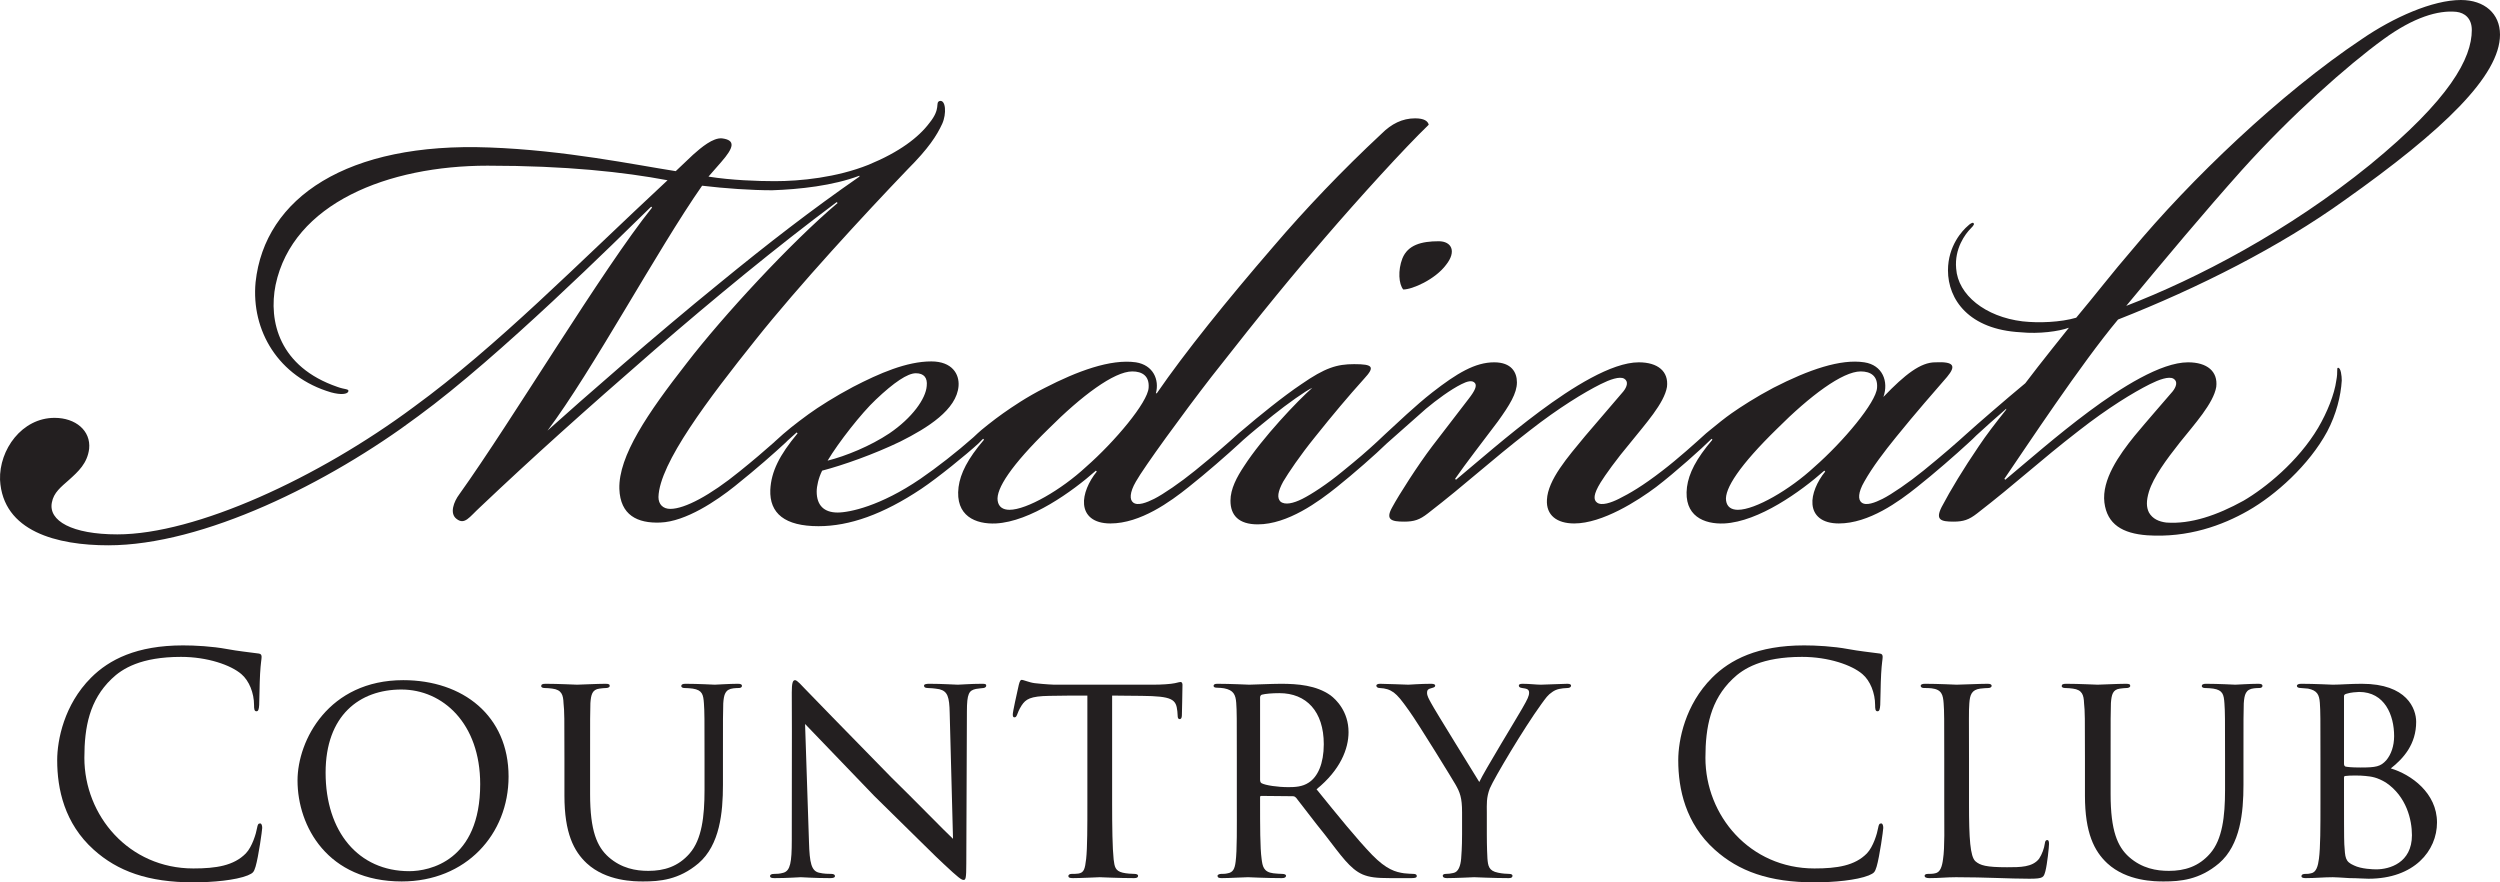 <svg width="544" height="192" viewBox="0 0 544 192" fill="none" xmlns="http://www.w3.org/2000/svg">
<g clip-path="url(#clip0_1_167)">
<path d="M305.151 56.259C304.161 58.834 304.359 61.806 305.349 62.994C307.328 62.994 312.275 60.815 314.65 57.646C317.024 54.674 315.837 52.495 313.066 52.495C309.307 52.495 306.338 53.288 305.151 56.259Z" fill="#231F20"/>
<path d="M535.491 0C529.356 0 520.846 3.764 513.92 8.518C496.11 20.404 476.519 39.223 463.853 54.476C459.896 59.032 455.938 64.183 451.782 69.135C448.418 70.125 443.668 70.323 440.106 69.927C431.993 68.937 426.056 64.183 425.66 58.438C425.264 54.08 427.639 50.91 428.826 49.722C429.618 48.929 429.618 48.731 429.42 48.533C429.222 48.335 428.629 48.731 428.233 49.127C427.045 50.118 423.879 53.485 423.879 58.834C423.879 65.173 428.431 71.71 439.711 72.304C443.668 72.701 448.022 72.106 450.199 71.314C450.199 71.314 443.668 79.436 440.7 83.398C436.485 86.883 429.729 92.743 428.123 94.221C428.095 94.245 428.066 94.269 428.038 94.293C425.861 96.274 422.694 99.047 418.539 102.415C415.372 104.99 411.612 107.565 409.634 108.556C408.05 109.348 406.071 110.14 405.082 109.348C404.29 108.754 404.29 107.169 405.676 104.792C407.457 101.622 410.029 98.255 412.602 95.085C416.758 89.935 421.111 84.982 423.684 82.011C425.663 79.634 425.267 78.643 421.111 78.841C417.945 78.841 414.581 81.417 409.831 86.369C411.019 83.001 409.633 79.436 405.676 78.841C400.53 78.049 393.604 80.426 385.886 84.388C382.126 86.369 378.762 88.548 376.783 89.935C375.454 90.866 373.502 92.422 372.182 93.524C371.914 93.724 371.606 93.976 371.244 94.293C369.067 96.274 365.11 99.839 361.745 102.415C357.392 105.782 354.621 107.367 352.247 108.556C350.663 109.348 348.487 110.14 347.497 109.348C346.706 108.754 346.706 107.565 348.289 104.99C349.278 103.405 351.653 100.038 354.819 96.274C357.985 92.312 362.141 87.756 362.735 84.19C363.131 80.822 360.756 78.841 356.6 78.841C350.663 78.841 341.956 84.388 335.03 89.538C328.104 94.689 321.573 100.434 316.824 104.396L316.626 104.197C318.803 101.028 322.958 95.68 325.927 91.718C328.499 88.152 330.083 85.577 330.083 83.2C330.083 81.02 328.895 78.841 325.135 78.841C320.979 78.841 317.022 81.219 311.679 85.379C308.116 88.152 303.763 92.312 301.388 94.491C300.7 95.123 300.132 95.652 299.676 96.103C297.351 98.251 295.536 99.82 292.09 102.613C288.726 105.386 285.361 107.565 283.383 108.556C281.404 109.546 279.623 109.942 278.633 109.15C277.842 108.357 278.039 106.971 279.227 104.792C280.414 102.811 282.789 99.245 286.153 95.085C290.111 90.133 293.277 86.369 296.839 82.407C299.214 79.832 298.818 79.238 294.662 79.238C290.902 79.238 288.33 80.03 283.185 83.596C279.238 86.23 273.653 90.777 270.629 93.376C270.289 93.645 269.922 93.968 269.533 94.293C267.356 96.274 264.19 99.047 260.034 102.415C256.867 104.99 253.107 107.565 251.129 108.556C249.545 109.348 247.566 110.14 246.577 109.348C245.785 108.754 245.785 107.169 247.171 104.792C248.952 101.622 257.461 89.935 263.596 82.011C275.074 67.352 281.802 59.23 288.333 51.703C295.655 43.184 305.549 32.289 310.892 27.139C310.694 26.346 309.903 25.752 307.924 25.752C305.153 25.752 302.779 26.941 300.602 29.12C292.093 37.044 283.979 45.562 277.053 53.684C266.96 65.371 257.857 76.662 251.722 85.577H251.524C252.316 82.605 250.931 79.436 247.171 78.841C241.63 78.049 234.308 80.822 227.381 84.388C223.424 86.369 220.257 88.548 218.278 89.935C216.299 91.321 213.331 93.698 212.737 94.293C212.408 94.593 212.099 94.882 211.809 95.162C208.157 98.388 203.855 101.743 200.271 104.197C191.563 110.14 184.835 111.527 182.262 111.527C179.294 111.527 177.711 109.942 177.711 106.971C177.711 105.782 178.107 103.999 178.898 102.415C183.45 101.226 190.178 98.849 195.917 96.076C201.854 93.104 208.186 89.142 208.582 83.992C208.78 81.417 207.197 78.643 202.645 78.643C197.302 78.643 191.366 81.219 185.627 84.19C181.867 86.171 178.107 88.548 175.93 90.133C172.962 92.312 171.18 93.698 168.608 96.076C168.554 96.129 168.501 96.183 168.447 96.237C166.411 98.042 163.815 100.273 160.893 102.613C154.56 107.763 149.019 110.735 145.853 110.735C144.27 110.735 143.28 109.744 143.28 108.159C143.478 100.83 154.164 86.765 164.455 73.889C173.756 62.202 188.004 46.75 197.503 36.846C202.054 32.289 203.835 29.516 205.023 26.941C206.012 24.762 205.814 21.592 204.429 21.988C203.439 22.385 204.825 23.573 202.252 26.743C199.877 29.912 195.722 33.082 188.993 35.855C182.067 38.628 174.151 39.421 168.61 39.421C164.85 39.421 159.112 39.223 154.164 38.43L156.935 35.261C159.705 32.091 160.101 30.506 157.133 30.11C155.154 29.912 152.581 32.091 150.8 33.676L147.04 37.242C138.135 35.855 122.897 32.685 106.472 32.091C75.601 30.903 57.593 42.986 55.614 61.409C54.624 71.908 60.561 82.011 72.039 85.379C74.216 85.973 75.601 85.775 75.799 85.18C75.997 84.586 75.007 84.784 73.424 84.19C60.759 79.832 58.384 69.927 59.967 62.004C63.727 44.175 84.506 36.053 106.076 36.053C123.293 36.053 135.76 37.44 145.259 39.223C125.668 57.447 108.253 75.276 90.047 88.548C69.268 103.999 42.553 116.281 25.534 116.281C15.639 116.281 10.494 113.31 11.286 109.348C11.681 107.169 13.264 105.98 15.046 104.396C17.024 102.613 19.003 100.83 19.399 97.66C19.795 93.698 16.431 90.925 11.879 90.925C4.755 90.925 -0.192 97.859 0.006 104.396C0.599 115.687 12.473 118.658 23.555 118.658C44.136 118.658 71.445 105.188 91.036 90.529C108.649 77.653 134.375 52.099 141.697 44.967L141.895 45.166C131.209 58.438 111.419 91.519 99.942 107.565C98.754 109.15 97.765 111.725 99.348 112.914C101.129 114.3 102.118 112.517 104.493 110.338C115.773 99.641 127.251 89.34 142.291 76.266C155.352 64.975 168.808 53.882 182.067 43.977L182.265 44.175C172.172 52.693 157.33 68.739 149.415 79.04C140.905 89.935 134.573 99.245 134.771 106.377C134.969 112.121 138.729 113.904 143.676 113.706C149.217 113.508 155.945 108.952 159.903 105.782C164.85 101.82 168.412 98.651 170.985 96.274C171.127 96.132 171.261 95.997 171.39 95.867L173.357 94.095L173.555 94.293C169.597 99.047 167.816 102.613 167.618 106.575C167.42 111.725 170.785 114.498 178.107 114.498C184.835 114.498 192.157 111.923 200.469 106.377C204.031 103.999 210.363 98.849 212.936 96.472C213.231 96.177 213.501 95.906 213.735 95.657L213.925 95.481L214.123 95.68C210.561 99.839 208.977 103.009 208.582 105.98C207.79 112.319 212.342 114.102 216.695 113.904C224.215 113.508 233.318 106.971 238.463 102.415L238.661 102.613C236.88 104.792 235.693 107.565 235.891 109.744C236.089 112.121 237.87 113.904 241.63 113.904C248.16 113.904 254.691 109.15 258.648 105.98C262.409 103.009 267.158 98.849 269.731 96.472C270.028 96.201 270.301 95.951 270.553 95.715C272.369 94.112 274.391 92.46 277.05 90.331C280.018 87.954 284.174 84.982 285.559 84.388C282.393 87.161 274.675 95.283 270.717 101.424C269.134 103.801 267.749 106.377 267.749 108.952C267.749 112.121 269.53 114.102 273.686 114.102C280.216 114.102 286.945 109.15 290.902 105.98C294.635 102.991 299.245 98.947 301.75 96.502C301.762 96.492 301.772 96.482 301.784 96.472L310.293 88.944C312.668 86.963 315.636 84.784 318.011 83.596C319.198 83.001 320.386 82.605 320.979 83.398C321.375 83.992 320.979 84.982 319.594 86.765L311.679 97.066C308.512 101.226 304.356 107.763 302.971 110.338C301.388 113.112 302.773 113.508 305.544 113.508C307.721 113.508 308.908 113.112 310.689 111.725C319.396 104.99 324.146 100.434 332.853 93.698C339.186 88.746 344.727 85.379 348.289 83.596C350.268 82.605 352.444 81.813 353.434 82.407C354.423 83.001 354.028 84.19 353.236 85.18L344.924 94.887C341.165 99.443 336.811 104.396 336.613 108.754C336.415 112.121 338.79 113.904 342.55 113.904C348.684 113.904 356.402 108.952 360.36 105.98C364.516 102.811 370.453 97.462 372.234 95.68C372.301 95.612 372.366 95.546 372.43 95.481L372.628 95.68C369.065 99.839 367.482 103.009 367.087 105.98C366.295 112.319 370.847 114.102 375.2 113.904C382.72 113.508 391.823 106.971 396.968 102.415L397.166 102.613C395.385 104.792 394.198 107.565 394.396 109.744C394.594 112.121 396.375 113.904 400.135 113.904C406.665 113.904 413.196 109.15 417.153 105.98C420.913 103.009 425.663 98.849 428.235 96.472C428.997 95.779 429.609 95.209 430.063 94.733C431.96 93.006 434.04 91.117 436.544 88.944V89.142C434.169 92.114 432.191 94.689 430.607 97.066C427.243 102.018 424.473 106.575 422.494 110.338C421.109 113.112 422.296 113.508 425.066 113.508C427.243 113.508 428.431 113.112 430.212 111.725C438.919 104.99 443.668 100.434 452.376 93.698C458.708 88.746 464.249 85.379 467.811 83.596C469.79 82.605 471.967 81.813 472.956 82.407C473.946 83.001 473.55 84.19 472.759 85.18C470.384 87.954 467.415 91.321 464.447 94.887C461.083 99.047 457.323 104.396 457.917 109.348C458.51 114.102 461.874 116.083 467.218 116.479C476.123 117.074 483.643 114.3 489.184 111.131C495.12 107.763 502.442 101.226 506.4 93.897C508.379 90.133 509.369 86.171 509.567 82.803C509.567 81.813 509.369 80.03 508.775 80.03C508.379 80.03 508.775 80.822 508.379 82.803C507.983 85.775 506.4 89.737 504.421 93.104C500.068 100.434 492.944 106.178 488.194 108.952C482.455 112.121 476.716 114.102 471.373 113.706C469.79 113.508 468.405 112.914 467.613 111.527C467.02 110.338 467.02 108.952 467.613 106.971C468.603 103.801 471.373 100.038 474.342 96.274C477.508 92.312 481.664 87.756 482.257 84.19C482.653 80.822 480.279 78.841 476.123 78.841C470.186 78.841 461.479 84.388 454.552 89.538C447.626 94.689 441.096 100.434 436.346 104.396L436.148 104.197C440.898 97.264 452.771 79.238 460.885 69.531C478.497 62.598 496.11 53.684 510.16 43.581C531.731 28.328 544 16.442 544 7.528C544 2.971 540.636 0 535.491 0ZM190.574 86.963C194.532 83.2 197.5 81.219 199.281 81.219C201.062 81.219 201.854 82.209 201.656 83.992C201.458 86.765 198.49 90.925 193.542 94.293C189.387 97.066 184.043 99.245 180.086 100.236C182.46 96.274 187.408 89.935 190.574 86.963ZM156.341 61.805C142.686 72.899 126.855 86.765 119.137 93.698C128.834 80.822 143.082 54.278 152.779 40.411C157.726 41.005 163.465 41.402 168.017 41.402C173.953 41.204 181.276 40.411 187.014 38.232V38.43C176.724 45.562 167.225 52.891 156.341 61.805ZM236.287 101.622C230.943 106.575 223.424 110.933 219.664 110.933C218.278 110.933 217.289 110.338 217.091 108.952C216.695 106.377 220.059 101.226 228.173 93.302C235.297 86.171 242.421 80.822 246.379 80.822C248.556 80.822 250.139 81.813 249.941 84.388C249.743 87.558 242.619 96.076 236.287 101.622ZM394.792 101.622C389.448 106.575 381.929 110.933 378.169 110.933C376.783 110.933 375.794 110.338 375.596 108.952C375.2 106.377 378.564 101.226 386.678 93.302C393.802 86.171 400.926 80.822 404.884 80.822C407.061 80.822 408.644 81.813 408.446 84.388C408.248 87.558 401.124 96.076 394.792 101.622ZM515.701 35.855C497.891 50.316 478.102 60.617 462.666 66.56C471.373 56.061 479.487 46.354 487.798 37.044C498.485 25.158 510.754 14.263 518.67 8.518C525.2 3.764 530.543 2.179 534.501 2.575C536.282 2.773 537.865 3.962 537.865 6.537C537.865 12.678 533.116 21.592 515.701 35.855Z" fill="#231F20"/>
<path d="M56.595 179.176C56.201 179.176 56.07 179.438 55.938 180.162C55.741 181.346 54.887 184.24 53.507 185.686C50.88 188.383 47.003 188.975 42.075 188.975C28.016 188.975 18.358 177.465 18.358 164.904C18.358 158.196 19.475 152.342 24.271 147.739C26.57 145.503 30.644 142.938 39.382 142.938C45.163 142.938 50.222 144.713 52.522 146.686C54.23 148.133 55.281 150.83 55.281 153.395C55.281 154.315 55.347 154.776 55.807 154.776C56.201 154.776 56.333 154.381 56.398 153.395C56.464 152.408 56.464 148.791 56.595 146.621C56.727 144.253 56.924 143.464 56.924 142.938C56.924 142.543 56.792 142.28 56.333 142.214C53.902 141.885 51.865 141.688 49.368 141.228C46.149 140.636 42.47 140.438 39.842 140.438C29.724 140.438 23.745 143.529 19.803 147.476C13.956 153.329 12.445 161.024 12.445 165.43C12.445 171.678 14.021 179.176 20.394 184.897C25.585 189.567 32.221 192 42.075 192C46.28 192 51.274 191.54 53.902 190.487C55.084 189.961 55.216 189.83 55.61 188.58C56.267 186.344 57.055 180.622 57.055 180.162C57.055 179.636 56.924 179.176 56.595 179.176Z" fill="#231F20"/>
<path d="M87.737 148.002C71.509 148.002 64.742 161.09 64.742 169.837C64.742 179.833 71.312 191.803 87.408 191.803C101.403 191.803 110.666 181.543 110.666 168.982C110.666 155.763 100.746 148.002 87.737 148.002ZM89.051 189.567C78.013 189.567 70.852 181.017 70.852 168.127C70.852 155.697 78.21 150.041 87.343 150.041C96.344 150.041 104.49 157.407 104.49 170.626C104.49 187.331 93.453 189.567 89.051 189.567Z" fill="#231F20"/>
<path d="M160.532 148.791C158.693 148.791 155.868 148.988 155.539 148.988C155.276 148.988 151.991 148.791 149.166 148.791C148.575 148.791 148.246 148.923 148.246 149.317C148.246 149.515 148.509 149.712 148.903 149.712C149.495 149.712 150.283 149.778 150.743 149.843C152.845 150.172 153.042 151.159 153.174 153.066C153.305 154.842 153.305 156.354 153.305 164.97V171.941C153.305 177.663 152.714 182.661 150.086 185.686C147.589 188.58 144.501 189.501 141.085 189.501C138.391 189.501 135.238 188.975 132.412 186.476C129.916 184.24 128.405 180.82 128.405 172.796V164.97C128.405 156.288 128.405 154.776 128.47 153C128.602 151.159 128.865 150.041 130.441 149.843C130.967 149.778 131.493 149.712 131.887 149.712C132.215 149.712 132.675 149.58 132.675 149.251C132.675 148.923 132.478 148.791 131.756 148.791C129.982 148.791 126.105 148.988 125.58 148.988C125.12 148.988 121.572 148.791 118.747 148.791C118.024 148.791 117.761 148.923 117.761 149.317C117.761 149.515 118.024 149.712 118.484 149.712C119.01 149.712 119.798 149.778 120.192 149.843C122.229 150.106 122.557 151.224 122.623 153C122.82 154.776 122.82 156.288 122.82 164.97V173.125C122.82 181.28 124.857 185.226 127.682 187.857C131.953 191.803 138.129 191.803 139.968 191.803C143.516 191.803 147.721 191.474 151.991 187.857C156.656 183.845 157.313 176.742 157.313 170.823V164.97C157.313 156.354 157.313 154.842 157.379 153.066C157.51 151.159 157.773 149.975 159.612 149.778C160.27 149.712 160.401 149.712 160.795 149.712C161.189 149.712 161.452 149.515 161.452 149.251C161.452 148.923 161.189 148.791 160.532 148.791Z" fill="#231F20"/>
<path d="M213.683 148.791C211.121 148.791 209.084 148.989 208.427 148.989C207.836 148.989 205.076 148.791 202.251 148.791C201.594 148.791 201.069 148.857 201.069 149.186C201.069 149.449 201.2 149.712 201.857 149.712C202.317 149.712 203.302 149.778 204.419 149.975C206.193 150.435 206.588 151.619 206.653 155.171L207.376 182.53C205.668 180.952 199.098 174.177 193.973 169.179C184.775 159.774 175.643 150.435 175.051 149.778C174.591 149.317 173.474 148.002 173.015 148.002C172.489 148.002 172.292 148.66 172.292 150.698C172.358 161.616 172.292 151.488 172.292 182.859C172.292 187.66 171.963 189.436 170.518 189.896C169.664 190.159 168.941 190.159 168.481 190.159C167.824 190.159 167.561 190.356 167.561 190.619C167.561 191.014 167.956 191.08 168.547 191.08C171.372 191.08 173.803 190.882 174.263 190.882C174.723 190.882 177.088 191.08 180.636 191.08C181.359 191.08 181.687 190.948 181.687 190.619C181.687 190.356 181.424 190.159 180.899 190.159C180.373 190.159 179.256 190.159 178.205 189.896C176.562 189.501 176.168 187.791 176.037 183.253L175.183 157.538C176.825 159.248 183.395 166.088 190.228 173.191C195.944 178.781 205.076 187.857 205.339 187.989C208.559 191.014 209.215 191.474 209.675 191.474C210.135 191.474 210.267 191.145 210.267 187.857L210.398 154.842C210.398 150.896 210.858 150.238 212.369 149.909C213.092 149.778 213.617 149.778 214.012 149.712C214.406 149.646 214.603 149.449 214.603 149.186C214.603 148.857 214.406 148.791 213.683 148.791Z" fill="#231F20"/>
<path d="M256.913 148.396C256.716 148.396 256.519 148.462 255.665 148.659C254.745 148.856 252.774 148.988 250.935 148.988H229.385C229.319 148.988 227.48 148.922 225.18 148.659C223.998 148.528 222.749 147.936 222.289 147.936C222.092 147.936 221.895 148.199 221.698 148.988C221.304 150.764 220.318 155.104 220.384 155.499C220.384 155.828 220.45 156.091 220.712 156.091C220.975 156.091 221.107 156.025 221.304 155.565C221.435 155.236 221.698 154.447 222.289 153.526C223.209 152.145 224.129 151.487 228.334 151.421C230.962 151.356 234.444 151.356 236.612 151.356V174.835C236.612 179.767 236.612 184.502 236.349 186.87C236.086 189.106 235.889 189.895 234.641 190.092C234.115 190.158 233.721 190.158 233.196 190.158C232.67 190.158 232.473 190.421 232.473 190.619C232.473 190.947 232.736 191.079 233.458 191.079C235.167 191.079 239.043 190.882 239.306 190.882C239.568 190.882 243.445 191.079 246.796 191.079C247.452 191.079 247.65 190.882 247.65 190.553C247.65 190.356 247.387 190.158 246.861 190.158C246.336 190.158 245.087 190.092 244.299 189.895C242.656 189.501 242.525 188.58 242.328 187.001C242.065 184.568 241.999 179.899 241.999 174.835V151.356C243.905 151.356 245.941 151.421 248.438 151.421C255.074 151.487 255.928 152.145 256.191 154.775C256.256 155.433 256.256 155.499 256.256 155.696C256.256 156.222 256.388 156.485 256.716 156.485C256.913 156.485 257.176 156.288 257.176 155.696C257.176 155.17 257.308 150.829 257.308 148.988C257.308 148.725 257.176 148.396 256.913 148.396Z" fill="#231F20"/>
<path d="M307.569 190.159C307.372 190.159 305.992 190.093 305.532 190.027C303.692 189.764 301.722 189.238 298.568 186.015C295.217 182.53 291.275 177.663 286.479 171.744C291.669 167.535 293.443 162.931 293.443 159.314C293.443 154.842 290.749 152.211 289.501 151.29C286.413 149.12 282.405 148.791 278.726 148.791C276.887 148.791 272.419 148.988 271.828 148.988C271.696 148.988 267.689 148.791 264.864 148.791C264.272 148.791 264.075 148.988 264.075 149.251C264.075 149.515 264.338 149.646 264.798 149.646C265.323 149.646 265.98 149.712 266.375 149.778C268.411 150.172 268.871 151.159 269.003 152.934C269.134 154.71 269.134 156.288 269.134 164.97V174.835C269.134 179.767 269.2 185.16 268.871 187.528C268.674 189.106 268.28 189.83 267.163 190.027C266.637 190.159 266.177 190.159 265.717 190.159C265.323 190.159 264.929 190.356 264.929 190.553C264.929 190.948 265.192 191.079 265.849 191.079C267.623 191.079 270.514 190.882 271.565 190.882C271.828 190.882 275.507 191.079 278.923 191.079C279.58 191.079 279.843 190.882 279.843 190.553C279.843 190.356 279.58 190.159 278.989 190.159C278.463 190.159 277.741 190.093 277.084 190.027C274.916 189.764 274.719 188.449 274.521 186.87C274.193 184.503 274.193 179.702 274.193 174.44V173.519C274.193 173.256 274.259 173.191 274.521 173.191L281.289 173.256C281.683 173.256 281.814 173.388 282.077 173.651C283.194 175.032 285.822 178.584 288.384 181.74C291.801 186.147 293.772 189.106 296.531 190.29C297.977 190.882 299.422 191.079 302.51 191.079H307.109C308.029 191.079 308.291 190.948 308.291 190.619C308.291 190.356 308.094 190.159 307.569 190.159ZM284.771 170.297C283.391 171.218 281.749 171.283 280.369 171.283C278.003 171.283 275.376 170.889 274.521 170.429C274.259 170.297 274.193 169.968 274.193 169.639V151.751C274.193 151.422 274.39 151.224 274.587 151.159C275.376 150.961 276.755 150.83 278.398 150.83C284.245 150.83 288.056 154.776 288.056 161.945C288.056 166.154 286.742 169.047 284.771 170.297Z" fill="#231F20"/>
<path d="M341.076 148.791C339.959 148.791 336.148 148.988 335.294 148.988C334.243 148.988 332.863 148.791 331.287 148.791C330.63 148.791 330.498 148.988 330.498 149.186C330.498 149.449 330.695 149.646 331.221 149.712C331.944 149.843 332.732 149.843 332.732 150.698C332.732 151.422 332.469 152.014 331.221 154.184C330.301 155.828 322.943 167.864 321.891 170.165C320.906 168.521 312.233 154.578 311.379 152.934C310.919 152.079 310.525 151.422 310.525 150.764C310.525 150.238 310.657 149.909 311.577 149.712C312.102 149.58 312.299 149.449 312.299 149.186C312.299 148.988 312.102 148.791 311.445 148.791C309.014 148.791 306.846 148.988 306.452 148.988C306.32 148.988 301.327 148.791 300.276 148.791C299.75 148.791 299.487 148.988 299.487 149.186C299.487 149.515 299.816 149.712 300.21 149.712C301.524 149.778 302.378 150.041 303.298 150.698C304.218 151.422 304.875 152.211 306.649 154.71C308.685 157.538 316.307 169.968 316.701 170.692C317.686 172.402 318.146 173.585 318.146 176.742V181.543C318.146 182.069 318.146 184.437 317.949 186.805C317.818 188.383 317.358 189.764 316.241 189.961C315.716 190.093 315.124 190.159 314.599 190.159C314.139 190.159 313.942 190.356 313.942 190.553C313.942 190.882 314.204 191.079 314.861 191.079C316.701 191.079 320.643 190.882 320.774 190.882C320.971 190.882 325.045 191.079 328.33 191.079C328.922 191.079 329.118 190.882 329.118 190.553C329.118 190.356 328.922 190.159 328.396 190.159C327.936 190.159 326.819 190.093 325.965 189.896C323.928 189.501 323.797 188.383 323.665 186.805C323.534 184.437 323.534 182.004 323.534 181.543V176.742C323.534 175.032 323.403 173.585 324.191 171.546C325.176 169.245 331.549 158.525 335.36 153.263C336.411 151.816 336.806 151.224 337.791 150.567C338.711 149.909 339.696 149.778 341.076 149.712C341.536 149.712 341.864 149.515 341.864 149.186C341.864 148.988 341.667 148.791 341.076 148.791Z" fill="#231F20"/>
<path d="M409.338 179.176C408.944 179.176 408.813 179.438 408.681 180.162C408.484 181.346 407.63 184.24 406.25 185.686C403.622 188.383 399.746 188.975 394.818 188.975C380.758 188.975 371.1 177.465 371.1 164.904C371.1 158.196 372.217 152.342 377.013 147.739C379.313 145.503 383.386 142.938 392.125 142.938C397.906 142.938 402.965 144.713 405.264 146.686C406.973 148.133 408.024 150.83 408.024 153.395C408.024 154.315 408.09 154.776 408.55 154.776C408.944 154.776 409.075 154.381 409.141 153.395C409.207 152.408 409.207 148.791 409.338 146.621C409.469 144.253 409.666 143.464 409.666 142.938C409.666 142.543 409.535 142.28 409.075 142.214C406.644 141.885 404.608 141.688 402.111 141.228C398.892 140.636 395.212 140.438 392.584 140.438C382.467 140.438 376.488 143.529 372.546 147.476C366.699 153.329 365.187 161.024 365.187 165.43C365.187 171.678 366.764 179.176 373.137 184.897C378.327 189.567 384.963 192 394.818 192C399.023 192 404.016 191.54 406.644 190.487C407.827 189.961 407.958 189.83 408.353 188.58C409.01 186.344 409.798 180.622 409.798 180.162C409.798 179.636 409.666 179.176 409.338 179.176Z" fill="#231F20"/>
<path d="M445.473 182.793C445.144 182.793 445.013 183.056 444.947 183.582C444.815 184.568 444.356 185.884 443.699 186.87C442.253 188.712 439.625 188.712 436.734 188.712C432.201 188.712 430.887 188.317 429.836 187.397C428.719 186.344 428.456 182.53 428.456 174.967V164.97C428.456 156.288 428.39 154.842 428.522 153.066C428.653 151.159 429.047 150.106 430.887 149.843C431.544 149.778 432.201 149.712 432.661 149.712C433.055 149.712 433.384 149.515 433.384 149.251C433.384 148.988 433.187 148.791 432.53 148.791C430.69 148.791 426.682 148.988 425.763 148.988C425.631 148.988 421.689 148.791 418.93 148.791C418.273 148.791 417.944 148.923 417.944 149.251C417.944 149.515 418.207 149.712 418.667 149.712C419.192 149.712 419.915 149.712 420.309 149.778C422.543 150.041 422.806 151.224 422.938 153.066C423.069 154.842 423.069 156.288 423.069 164.97V174.835C423.069 179.899 423.2 184.437 422.806 186.936C422.609 188.514 422.215 189.83 421.098 190.027C420.572 190.159 420.046 190.159 419.521 190.159C418.996 190.159 418.798 190.356 418.798 190.553C418.798 190.948 419.192 191.079 419.849 191.079C422.149 191.079 423.463 190.882 425.631 190.882C432.201 190.882 437.129 191.211 441.596 191.211C444.75 191.211 444.684 190.882 445.078 189.567C445.473 188.054 445.867 184.305 445.867 183.648C445.867 182.99 445.735 182.793 445.473 182.793Z" fill="#231F20"/>
<path d="M491.397 148.791C489.557 148.791 486.732 148.988 486.404 148.988C486.141 148.988 482.856 148.791 480.031 148.791C479.439 148.791 479.111 148.923 479.111 149.317C479.111 149.515 479.374 149.712 479.768 149.712C480.359 149.712 481.148 149.778 481.608 149.843C483.71 150.172 483.907 151.159 484.038 153.066C484.17 154.842 484.17 156.354 484.17 164.97V171.941C484.17 177.663 483.579 182.661 480.951 185.686C478.454 188.58 475.366 189.501 471.95 189.501C469.256 189.501 466.102 188.975 463.277 186.476C460.781 184.24 459.269 180.82 459.269 172.796V164.97C459.269 156.288 459.269 154.776 459.335 153C459.467 151.159 459.729 150.041 461.306 149.843C461.832 149.778 462.357 149.712 462.751 149.712C463.08 149.712 463.54 149.58 463.54 149.251C463.54 148.923 463.343 148.791 462.62 148.791C460.846 148.791 456.97 148.988 456.444 148.988C455.984 148.988 452.437 148.791 449.611 148.791C448.889 148.791 448.626 148.923 448.626 149.317C448.626 149.515 448.889 149.712 449.348 149.712C449.874 149.712 450.663 149.778 451.057 149.843C453.094 150.106 453.422 151.224 453.488 153C453.685 154.776 453.685 156.288 453.685 164.97V173.125C453.685 181.28 455.722 185.226 458.547 187.857C462.817 191.803 468.993 191.803 470.833 191.803C474.38 191.803 478.585 191.474 482.856 187.857C487.521 183.845 488.178 176.742 488.178 170.823V164.97C488.178 156.354 488.178 154.842 488.243 153.066C488.375 151.159 488.638 149.975 490.477 149.778C491.134 149.712 491.265 149.712 491.66 149.712C492.054 149.712 492.317 149.515 492.317 149.251C492.317 148.923 492.054 148.791 491.397 148.791Z" fill="#231F20"/>
<path d="M520.239 167.206C522.998 165.036 525.758 161.945 525.758 157.078C525.758 154.25 523.787 148.791 513.932 148.791C511.369 148.791 509.201 148.988 507.624 148.988C507.493 148.988 503.551 148.791 500.792 148.791C500.2 148.791 499.806 148.923 499.806 149.251C499.806 149.515 500.069 149.712 500.66 149.712C500.792 149.712 501.711 149.778 502.237 149.843C504.208 150.238 504.668 151.159 504.799 152.934C504.931 154.71 504.931 156.354 504.931 164.97V174.835C504.931 179.965 504.931 184.437 504.602 186.87C504.405 188.449 504.011 189.83 502.894 190.027C502.368 190.159 502.171 190.159 501.711 190.159C500.857 190.159 500.792 190.487 500.792 190.685C500.792 190.948 501.12 191.079 501.711 191.079C503.88 191.079 505.588 190.882 507.624 190.882C507.887 190.882 509.464 190.948 511.304 191.079C513.012 191.079 514.326 191.211 515.377 191.211C525.364 191.211 530.291 185.095 530.291 178.978C530.291 172.533 524.641 168.521 520.239 167.206ZM510.055 151.488C510.055 151.159 510.252 151.027 510.844 150.896C511.435 150.698 512.815 150.567 513.341 150.567C518.925 150.567 520.962 155.631 520.962 160.169C520.962 162.339 520.305 164.181 519.253 165.43C518.005 166.811 517.02 167.009 513.669 167.009C511.501 167.009 510.778 166.877 510.384 166.811C510.187 166.68 510.055 166.614 510.055 166.154V151.488ZM517.085 189.172C516.428 189.172 513.8 189.106 512.224 188.317C510.252 187.462 510.318 186.607 510.121 183.713C510.055 183.187 510.055 175.953 510.055 171.81V169.245C510.055 168.916 510.187 168.85 510.384 168.85C511.304 168.719 513.603 168.719 514.72 168.85C516.034 168.982 517.217 169.113 519.188 170.297C523.655 173.322 524.838 178.386 524.838 181.74C524.838 187.791 519.91 189.172 517.085 189.172Z" fill="#231F20"/>
</g>
<defs>
<clipPath id="clip0_1_167">
<rect width="544" height="192" fill="white"/>
</clipPath>
</defs>
</svg>
